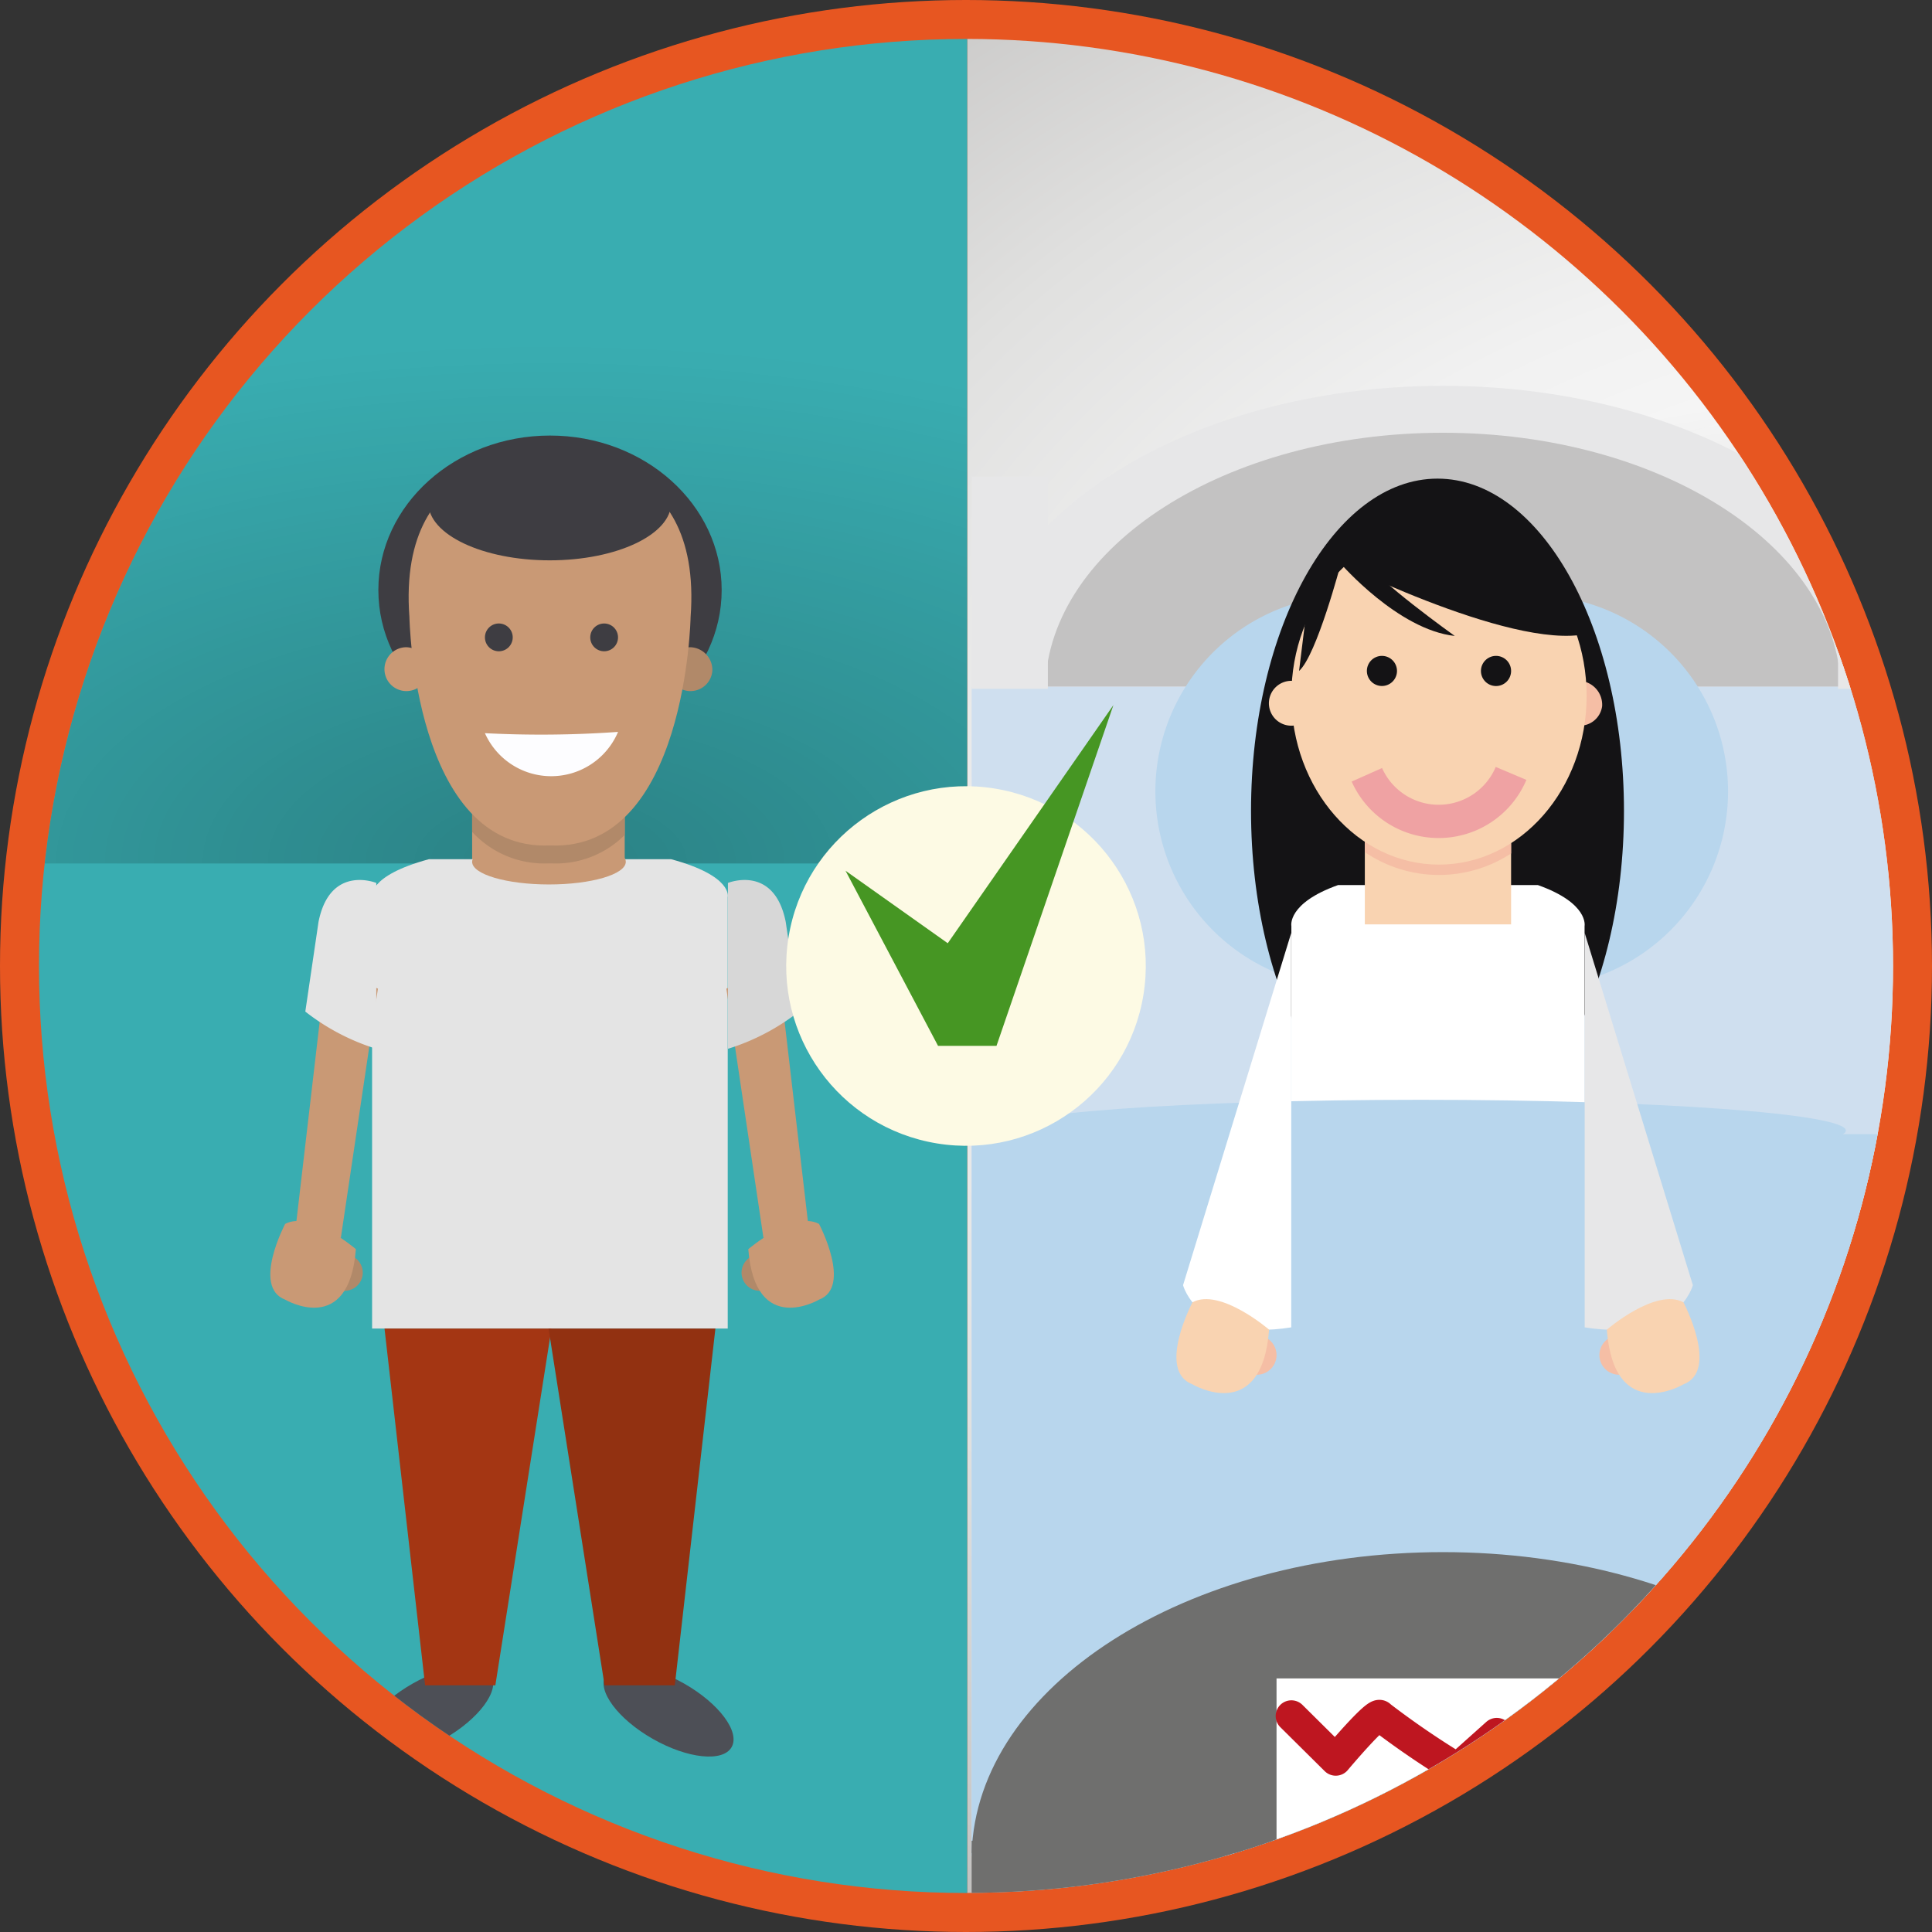<svg xmlns="http://www.w3.org/2000/svg" xmlns:xlink="http://www.w3.org/1999/xlink" width="81.644" height="81.644" viewBox="0 0 81.644 81.644"><rect x="0" y="0" width="81.644" height="81.644" fill="#333333" stroke="none"/><defs><clipPath id="a"><path d="M1083.223,207.477A39.174,39.174,0,0,0,1044.1,168.3v78.348A39.175,39.175,0,0,0,1083.223,207.477Z" transform="translate(-1044.101 -168.303)" fill="none"/></clipPath><radialGradient id="b" cx="0.5" cy="0.5" r="1.027" gradientTransform="translate(0.171 0.14) scale(0.658 0.719)" gradientUnits="objectBoundingBox"><stop offset="0" stop-color="#fff"/><stop offset="0.239" stop-color="#fbfbfb"/><stop offset="0.438" stop-color="#f1f1f1"/><stop offset="0.624" stop-color="#e0e0df"/><stop offset="0.801" stop-color="#c9c8c7"/><stop offset="0.97" stop-color="#abaaa8"/><stop offset="1" stop-color="#a5a4a2"/></radialGradient><clipPath id="c"><rect width="136.689" height="30.053" fill="none"/></clipPath><radialGradient id="d" cx="0.5" cy="0.5" r="1.004" gradientTransform="translate(0.312 0.25) scale(0.376 0.5)" gradientUnits="objectBoundingBox"><stop offset="0"/><stop offset="1" stop-opacity="0"/></radialGradient><clipPath id="e"><path d="M981.975,168.3a39.175,39.175,0,1,0,0,78.35h.053V168.3Z" transform="translate(-942.8 -168.301)" fill="none"/></clipPath><clipPath id="f"><rect width="146.648" height="32.243" fill="none"/></clipPath><radialGradient id="g" cx="0.5" cy="0.5" r="1.004" xlink:href="#d"/></defs><g transform="translate(0 0)"><ellipse cx="40.822" cy="40.822" rx="40.822" ry="40.822" fill="#e75621"/><g transform="translate(40.875 1.648)"><g transform="translate(0 0)" clip-path="url(#a)"><g transform="translate(-24.539 -15.151)"><rect width="130.366" height="85.813" transform="translate(3.82 8.42)" fill="url(#b)"/><g transform="translate(0 20.299)" opacity="0.25"><g clip-path="url(#c)"><ellipse cx="54.239" cy="20.41" rx="54.239" ry="20.41" transform="translate(13.388 9.643)" fill="url(#d)"/></g></g><g transform="translate(15.299)"><rect width="21.477" height="12.638" transform="translate(46.68 65.658)" fill="#a5a8a8"/><rect width="36.082" height="41.962" transform="translate(11.258 65.658)" fill="#a5a8a8"/><path d="M1087.488,264.922s3.071,3.9,3.071,3.6a38.749,38.749,0,0,1,3.11-3.6Z" transform="translate(-1061.447 -212.357)" fill="#f9d3b1"/><path d="M1064.5,206.155c-10.867,0-19.7,5.668-19.917,12.714h39.835C1084.194,211.823,1075.365,206.155,1064.5,206.155Z" transform="translate(-1035.155 -176.347)" fill="#e7e7e8"/><path d="M1069.413,211.274c-9.172,0-16.624,4.784-16.812,10.732h33.624C1086.037,216.058,1078.585,211.274,1069.413,211.274Z" transform="translate(-1040.069 -179.483)" fill="#c3c2c2"/><rect width="39.835" height="49.414" transform="translate(9.426 42.522)" fill="#cfdfef"/><path d="M8.3,0h7.6a8.3,8.3,0,0,1,8.3,8.3v0a8.3,8.3,0,0,1-8.3,8.3H8.3A8.3,8.3,0,0,1,0,8.3v0A8.3,8.3,0,0,1,8.3,0Z" transform="translate(17.19 38.647)" fill="#b8d6ed"/><g transform="translate(9.426 33.729)"><path d="M1090.83,230.322c0,7.756-3.528,14.043-7.88,14.043s-7.88-6.287-7.88-14.043,3.528-14.043,7.88-14.043S1090.83,222.566,1090.83,230.322Z" transform="translate(-1063.264 -216.279)" fill="#141315"/><path d="M1087.644,356.377c.335.59-.461,1.676-1.78,2.425s-2.659.879-2.994.289.462-1.676,1.78-2.425S1087.309,355.787,1087.644,356.377Z" transform="translate(-1067.996 -301.899)" fill="#785d14"/><path d="M1095.594,356.377c-.335.59.462,1.676,1.78,2.425s2.659.879,2.995.289-.462-1.676-1.78-2.425S1095.93,355.787,1095.594,356.377Z" transform="translate(-1075.793 -301.899)" fill="#6a5410"/><path d="M1085.677,260.63h-4.239c-2.168.771-1.975,1.734-1.975,1.734v18.612h6.215Z" transform="translate(-1065.952 -243.455)" fill="#fff"/><rect width="6.215" height="1.14" transform="translate(13.51 37.521)" fill="#fff"/><path d="M1101.634,262.364s.193-.963-1.975-1.734h-4.239v20.346h6.215Z" transform="translate(-1075.733 -243.455)" fill="#fff"/><rect width="6.215" height="1.14" transform="translate(19.686 37.521)" fill="#fff"/><rect width="6.181" height="4.793" transform="translate(16.615 14.043)" fill="#f9d3b1"/><path d="M1087.488,254.283a5.566,5.566,0,0,0,6.181.057v-1.8h-6.181Z" transform="translate(-1070.873 -238.5)" fill="#f5bea5"/><path d="M1110.411,239.419a.948.948,0,1,1-.939-1.073A1.013,1.013,0,0,1,1110.411,239.419Z" transform="translate(-1083.768 -229.801)" fill="#f5bea5"/><path d="M1091.947,228.7c0,3.938-2.793,7.13-6.239,7.13s-6.239-3.192-6.239-7.13,2.793-7.13,6.239-7.13S1091.947,224.758,1091.947,228.7Z" transform="translate(-1065.959 -219.519)" fill="#f9d3b1"/><path d="M1078.922,239.419a.948.948,0,1,1-.94-1.073A1.013,1.013,0,0,1,1078.922,239.419Z" transform="translate(-1064.473 -229.801)" fill="#f9d3b1"/><path d="M1088.984,236.26a.636.636,0,1,1-.637-.636A.637.637,0,0,1,1088.984,236.26Z" transform="translate(-1071.01 -228.133)" fill="#141315"/><path d="M1101.435,236.26a.637.637,0,1,1-.636-.636A.637.637,0,0,1,1101.435,236.26Z" transform="translate(-1078.639 -228.133)" fill="#141315"/><path d="M1087.711,248.5a3.322,3.322,0,0,0,6.094-.059" transform="translate(-1071.01 -235.984)" fill="none" stroke="#efa2a3" stroke-miterlimit="10" stroke-width="1.406"/><path d="M1082.911,222.391s7.9,4.047,11.145,3.34C1094.056,225.731,1092.161,217.894,1082.911,222.391Z" transform="translate(-1068.068 -219.171)" fill="#141315"/><path d="M1102,316.116h-5.984v16.332h3.083Z" transform="translate(-1076.098 -277.455)" fill="#5e9ba1"/><path d="M1079.469,316.116l.055.278,3.137,16.053h3.216V316.116Z" transform="translate(-1065.959 -277.455)" fill="#63a4aa"/><rect width="3.796" height="1.103" transform="translate(16.121 53.89)" fill="#8cb1ad"/><rect width="3.796" height="1.103" transform="translate(19.917 53.89)" fill="#86a6a2"/><rect width="39.835" height="30.505" transform="translate(0 27.703)" fill="#b8d6ed"/><path d="M1083.126,285.367c0-.718-8.044-1.3-17.967-1.3s-17.966.582-17.966,1.3,8.044,1.3,17.966,1.3S1083.126,286.085,1083.126,285.367Z" transform="translate(-1046.182 -257.817)" fill="#b8d6ed"/><g transform="translate(8.653 19.198)"><path d="M1075.219,310.614a.832.832,0,1,1-.832-.843A.838.838,0,0,1,1075.219,310.614Z" transform="translate(-1070.988 -292.765)" fill="#f5bea5"/><path d="M1072.223,265.855l-4.572,14.886s.617,2.409,4.572,1.783Z" transform="translate(-1067.371 -265.855)" fill="#fff"/><path d="M1067.607,305.953s-1.528,2.89,0,3.468c0,0,2.925,1.736,3.238-2.311C1070.845,307.11,1068.776,305.327,1067.607,305.953Z" transform="translate(-1066.928 -290.344)" fill="#f9d3b1"/></g><g transform="translate(25.906 19.198)"><path d="M1113.085,310.614a.832.832,0,1,0,.832-.843A.837.837,0,0,0,1113.085,310.614Z" transform="translate(-1112.463 -292.765)" fill="#f5bea5"/><path d="M1111.479,265.855l4.572,14.886s-.617,2.409-4.572,1.783Z" transform="translate(-1111.479 -265.855)" fill="#e7e7e8"/><path d="M1117.132,305.953s1.527,2.89,0,3.468c0,0-2.925,1.736-3.238-2.311C1113.894,307.11,1115.962,305.327,1117.132,305.953Z" transform="translate(-1112.959 -290.344)" fill="#f9d3b1"/></g></g><path d="M1064.5,333.429c-10.867,0-19.7,5.668-19.917,12.714h39.835C1084.194,339.1,1075.365,333.429,1064.5,333.429Z" transform="translate(-1035.155 -254.335)" fill="#6f6f6e"/><rect width="39.835" height="4.983" transform="translate(9.426 91.291)" fill="#6f6f6e"/><rect width="3.221" height="12.886" transform="translate(9.426 94.734)" fill="#6f6f6e"/><rect width="3.221" height="12.886" transform="translate(46.04 94.734)" fill="#6f6f6e"/><rect width="3.221" height="8.966" transform="translate(9.426 33.643)" fill="#e7e7e8"/><rect width="3.221" height="8.966" transform="translate(46.04 33.643)" fill="#e7e7e8"/><rect width="15.942" height="10.774" transform="translate(50.975 42.906)" fill="#e7e7e8"/><rect width="15.942" height="11.854" transform="translate(50.975 52.565)" fill="#c3c2c2"/><rect width="8.343" height="6.203" transform="translate(54.775 55.391)" fill="#a9aaaa"/><rect width="2.643" height="11.854" transform="translate(50.975 63.773)" fill="#c3c2c2"/><rect width="2.643" height="11.854" transform="translate(64.274 63.773)" fill="#c3c2c2"/><rect width="14.21" height="6.815" transform="translate(22.31 84.43)" fill="#fff"/><path d="M1079.469,351.281l1.875,1.858s1.77-2.106,1.876-1.858a35.914,35.914,0,0,0,3.266,2.23l1.662-1.487,3.713,2.416" transform="translate(-1056.532 -265.261)" fill="none" stroke="#be1620" stroke-linecap="round" stroke-linejoin="round" stroke-width="1.327"/><rect width="3.151" height="13.16" transform="translate(0 36.65)" fill="#e7e7e8"/><rect width="3.02" height="13.16" transform="translate(3.151 36.65)" fill="#c3c2c2"/><rect width="1.182" height="36.65" transform="translate(2.494)" fill="#e7e7e8"/><path d="M1032.227,232.313c0,1.169-.558,2.118-1.247,2.118s-1.247-.948-1.247-2.118.558-2.118,1.247-2.118S1032.227,231.143,1032.227,232.313Z" transform="translate(-1026.057 -191.077)" fill="#a9aaaa"/><path d="M1032.227,246.19c0,1.169-.558,2.117-1.247,2.117s-1.247-.948-1.247-2.117.558-2.118,1.247-2.118S1032.227,245.02,1032.227,246.19Z" transform="translate(-1026.057 -199.581)" fill="#a9aaaa"/><g transform="translate(53.284 40.435)"><rect width="3.873" height="5.433" transform="translate(0 0.602)" fill="#cfdfef"/><path d="M1161.712,234.2c0,.333-.867.6-1.936.6s-1.937-.27-1.937-.6.867-.6,1.937-.6S1161.712,233.866,1161.712,234.2Z" transform="translate(-1157.839 -233.597)" fill="#b8d6ed"/><path d="M1161.712,248.228c0,.333-.867.6-1.936.6s-1.937-.27-1.937-.6.867-.6,1.937-.6S1161.712,247.9,1161.712,248.228Z" transform="translate(-1157.839 -242.193)" fill="#b8d6ed"/></g><path d="M1084.869,225.3s2.422,2.793,4.814,3.051c0,0-3.381-2.415-3.8-3.215Z" transform="translate(-1059.842 -187.974)" fill="#141315"/><path d="M1082.077,225.555s-1.021,3.881-1.765,4.535l.394-3.209Z" transform="translate(-1057.05 -188.234)" fill="#141315"/><g transform="translate(58.23 43.955)"><rect width="5.913" height="7.921" transform="translate(0.131)" fill="#fa9f20"/><rect width="4.666" height="1.038" transform="translate(0.717 0.875)" fill="#ffe300"/><rect width="0.263" height="1.125" transform="translate(0 0.788)" fill="#6a3c1b"/><rect width="0.263" height="1.125" transform="translate(0 5.711)" fill="#6a3c1b"/></g></g><g transform="translate(15.152 19.597)"><ellipse cx="24.231" cy="24.231" rx="24.231" ry="24.231" transform="translate(0 46.123) rotate(-72.125)" fill="none"/></g></g></g></g><g transform="translate(1.647 1.647)"><g transform="translate(0 0)" clip-path="url(#e)"><g transform="translate(-81.791 -67.872)"><g transform="translate(0 0)"><circle cx="72.703" cy="72.703" r="72.703" transform="translate(0 102.818) rotate(-45)" fill="#39adb1"/><g transform="translate(30.863 70.471)" opacity="0.25"><g clip-path="url(#f)"><ellipse cx="58.191" cy="21.897" rx="58.191" ry="21.897" transform="translate(14.364 10.346)" fill="url(#g)"/></g></g><g transform="translate(91.567 84.631)"><ellipse cx="7.254" cy="6.528" rx="7.254" ry="6.528" transform="translate(4.566)" fill="#3e3d42"/><g transform="translate(0 1.035)"><path d="M983.6,346.253c.367.645-.53,1.846-2,2.683s-2.964.993-3.33.348.53-1.846,2-2.683S983.235,345.608,983.6,346.253Z" transform="translate(-974.26 -294.893)" fill="#4d4f56"/><path d="M1004.492,346.253c-.367.645.53,1.846,2,2.683s2.963.993,3.33.348-.53-1.846-2-2.683S1004.859,345.608,1004.492,346.253Z" transform="translate(-990.328 -294.893)" fill="#4d4f56"/><rect width="6.448" height="6.093" transform="translate(8.529 13.932)" fill="#c99975"/><path d="M991.787,257.811H981.55c-2.629.711-2.4,1.6-2.4,1.6v18.234h15.029V259.412S994.416,258.522,991.787,257.811Z" transform="translate(-974.849 -240.943)" fill="#e4e4e4"/><g transform="translate(4.826 7.91)"><path d="M1013.356,235.671a.927.927,0,1,1-.925-.991A.96.96,0,0,1,1013.356,235.671Z" transform="translate(-999.502 -234.68)" fill="#b18969"/><path d="M982.358,235.671a.927.927,0,1,1-.925-.991A.96.96,0,0,1,982.358,235.671Z" transform="translate(-980.508 -234.68)" fill="#c99975"/></g><g transform="translate(19.271 17.746)"><path d="M1019.469,301.72a.768.768,0,1,0,.768-.778A.773.773,0,0,0,1019.469,301.72Z" transform="translate(-1018.826 -285.118)" fill="#b18969"/><path d="M1019.378,280.852l-1.568-10.537,2.179-1.025,1.265,10.846Z" transform="translate(-1017.809 -265.723)" fill="#c99975"/><path d="M1023.2,297.417s1.411,2.668,0,3.2c0,0-2.7,1.6-2.989-2.134C1020.215,298.485,1022.124,296.84,1023.2,297.417Z" transform="translate(-1019.283 -282.883)" fill="#c99975"/><path d="M1020.428,261.85c-.489-2.446-2.442-1.646-2.442-1.646v7.009a9.349,9.349,0,0,0,3-1.573Z" transform="translate(-1017.918 -260.079)" fill="#d7d7d7"/></g><g transform="translate(0 17.746)"><path d="M975.7,301.72a.768.768,0,1,1-.768-.778A.773.773,0,0,1,975.7,301.72Z" transform="translate(-971.793 -285.118)" fill="#b18969"/><path d="M972.771,280.852l1.568-10.537-2.179-1.025-1.265,10.846Z" transform="translate(-969.791 -265.723)" fill="#c99975"/><path d="M968.671,297.417s-1.41,2.668,0,3.2c0,0,2.7,1.6,2.989-2.134C971.66,298.485,969.751,296.84,968.671,297.417Z" transform="translate(-968.044 -282.883)" fill="#c99975"/><path d="M972.423,261.85c.489-2.446,2.442-1.646,2.442-1.646v7.009a9.343,9.343,0,0,1-3-1.573Z" transform="translate(-970.386 -260.079)" fill="#e4e4e4"/></g><path d="M981.649,309.031h-1.141l1.715,15.076h2.969l2.372-15.076Z" transform="translate(-975.682 -272.329)" fill="#a43613"/><path d="M1004.31,309.031h1.141l-1.715,15.076h-2.969L998.4,309.031Z" transform="translate(-986.642 -272.329)" fill="#923111"/><path d="M996.562,256.585c0,.528-1.453.956-3.246.956s-3.247-.428-3.247-.956,1.454-.956,3.247-.956S996.562,256.057,996.562,256.585Z" transform="translate(-981.54 -239.606)" fill="#c99975"/><path d="M990.069,252.012a4.135,4.135,0,0,0,3.263,1.33h.055a4.114,4.114,0,0,0,3.13-1.2v-1.915h-6.449Z" transform="translate(-981.54 -236.299)" fill="#b18969"/><path d="M989.347,214.264c-.08,0-.155.012-.233.017s-.153-.014-.233-.017c0,0-6.243-.578-5.709,6.626,0,0,.178,9.873,5.914,9.65h.055c5.737.222,5.914-9.65,5.914-9.65C995.59,213.685,989.347,214.264,989.347,214.264Z" transform="translate(-977.294 -214.252)" fill="#c99975"/><path d="M992.639,232.676a.587.587,0,1,1-.587-.587A.587.587,0,0,1,992.639,232.676Z" transform="translate(-982.395 -225.182)" fill="#3e3d42"/><ellipse cx="0.587" cy="0.587" rx="0.587" ry="0.587" transform="translate(13.52 6.907)" fill="#3e3d42"/><path d="M991.464,243.972a3.067,3.067,0,0,0,5.626-.054A45.911,45.911,0,0,1,991.464,243.972Z" transform="translate(-982.395 -232.43)" fill="#fdfdff"/></g><path d="M995.55,215.054c0,1.345-2.3,2.435-5.133,2.435s-5.133-1.09-5.133-2.435,2.3-2.435,5.133-2.435S995.55,213.709,995.55,215.054Z" transform="translate(-978.608 -212.216)" fill="#3e3d42"/></g></g><g transform="translate(17.639 17.639)"><ellipse cx="85.179" cy="85.179" rx="85.179" ry="85.179" fill="none"/></g></g></g></g><ellipse cx="7.597" cy="7.597" rx="7.597" ry="7.597" transform="translate(32.1 47.096) rotate(-80.728)" fill="#fdfae4"/><path d="M1029.416,244.964l3.91,7.4h2.47l4.94-14.4-7,10.063Z" transform="translate(-993.685 -208.167)" fill="#469623"/></g></svg>